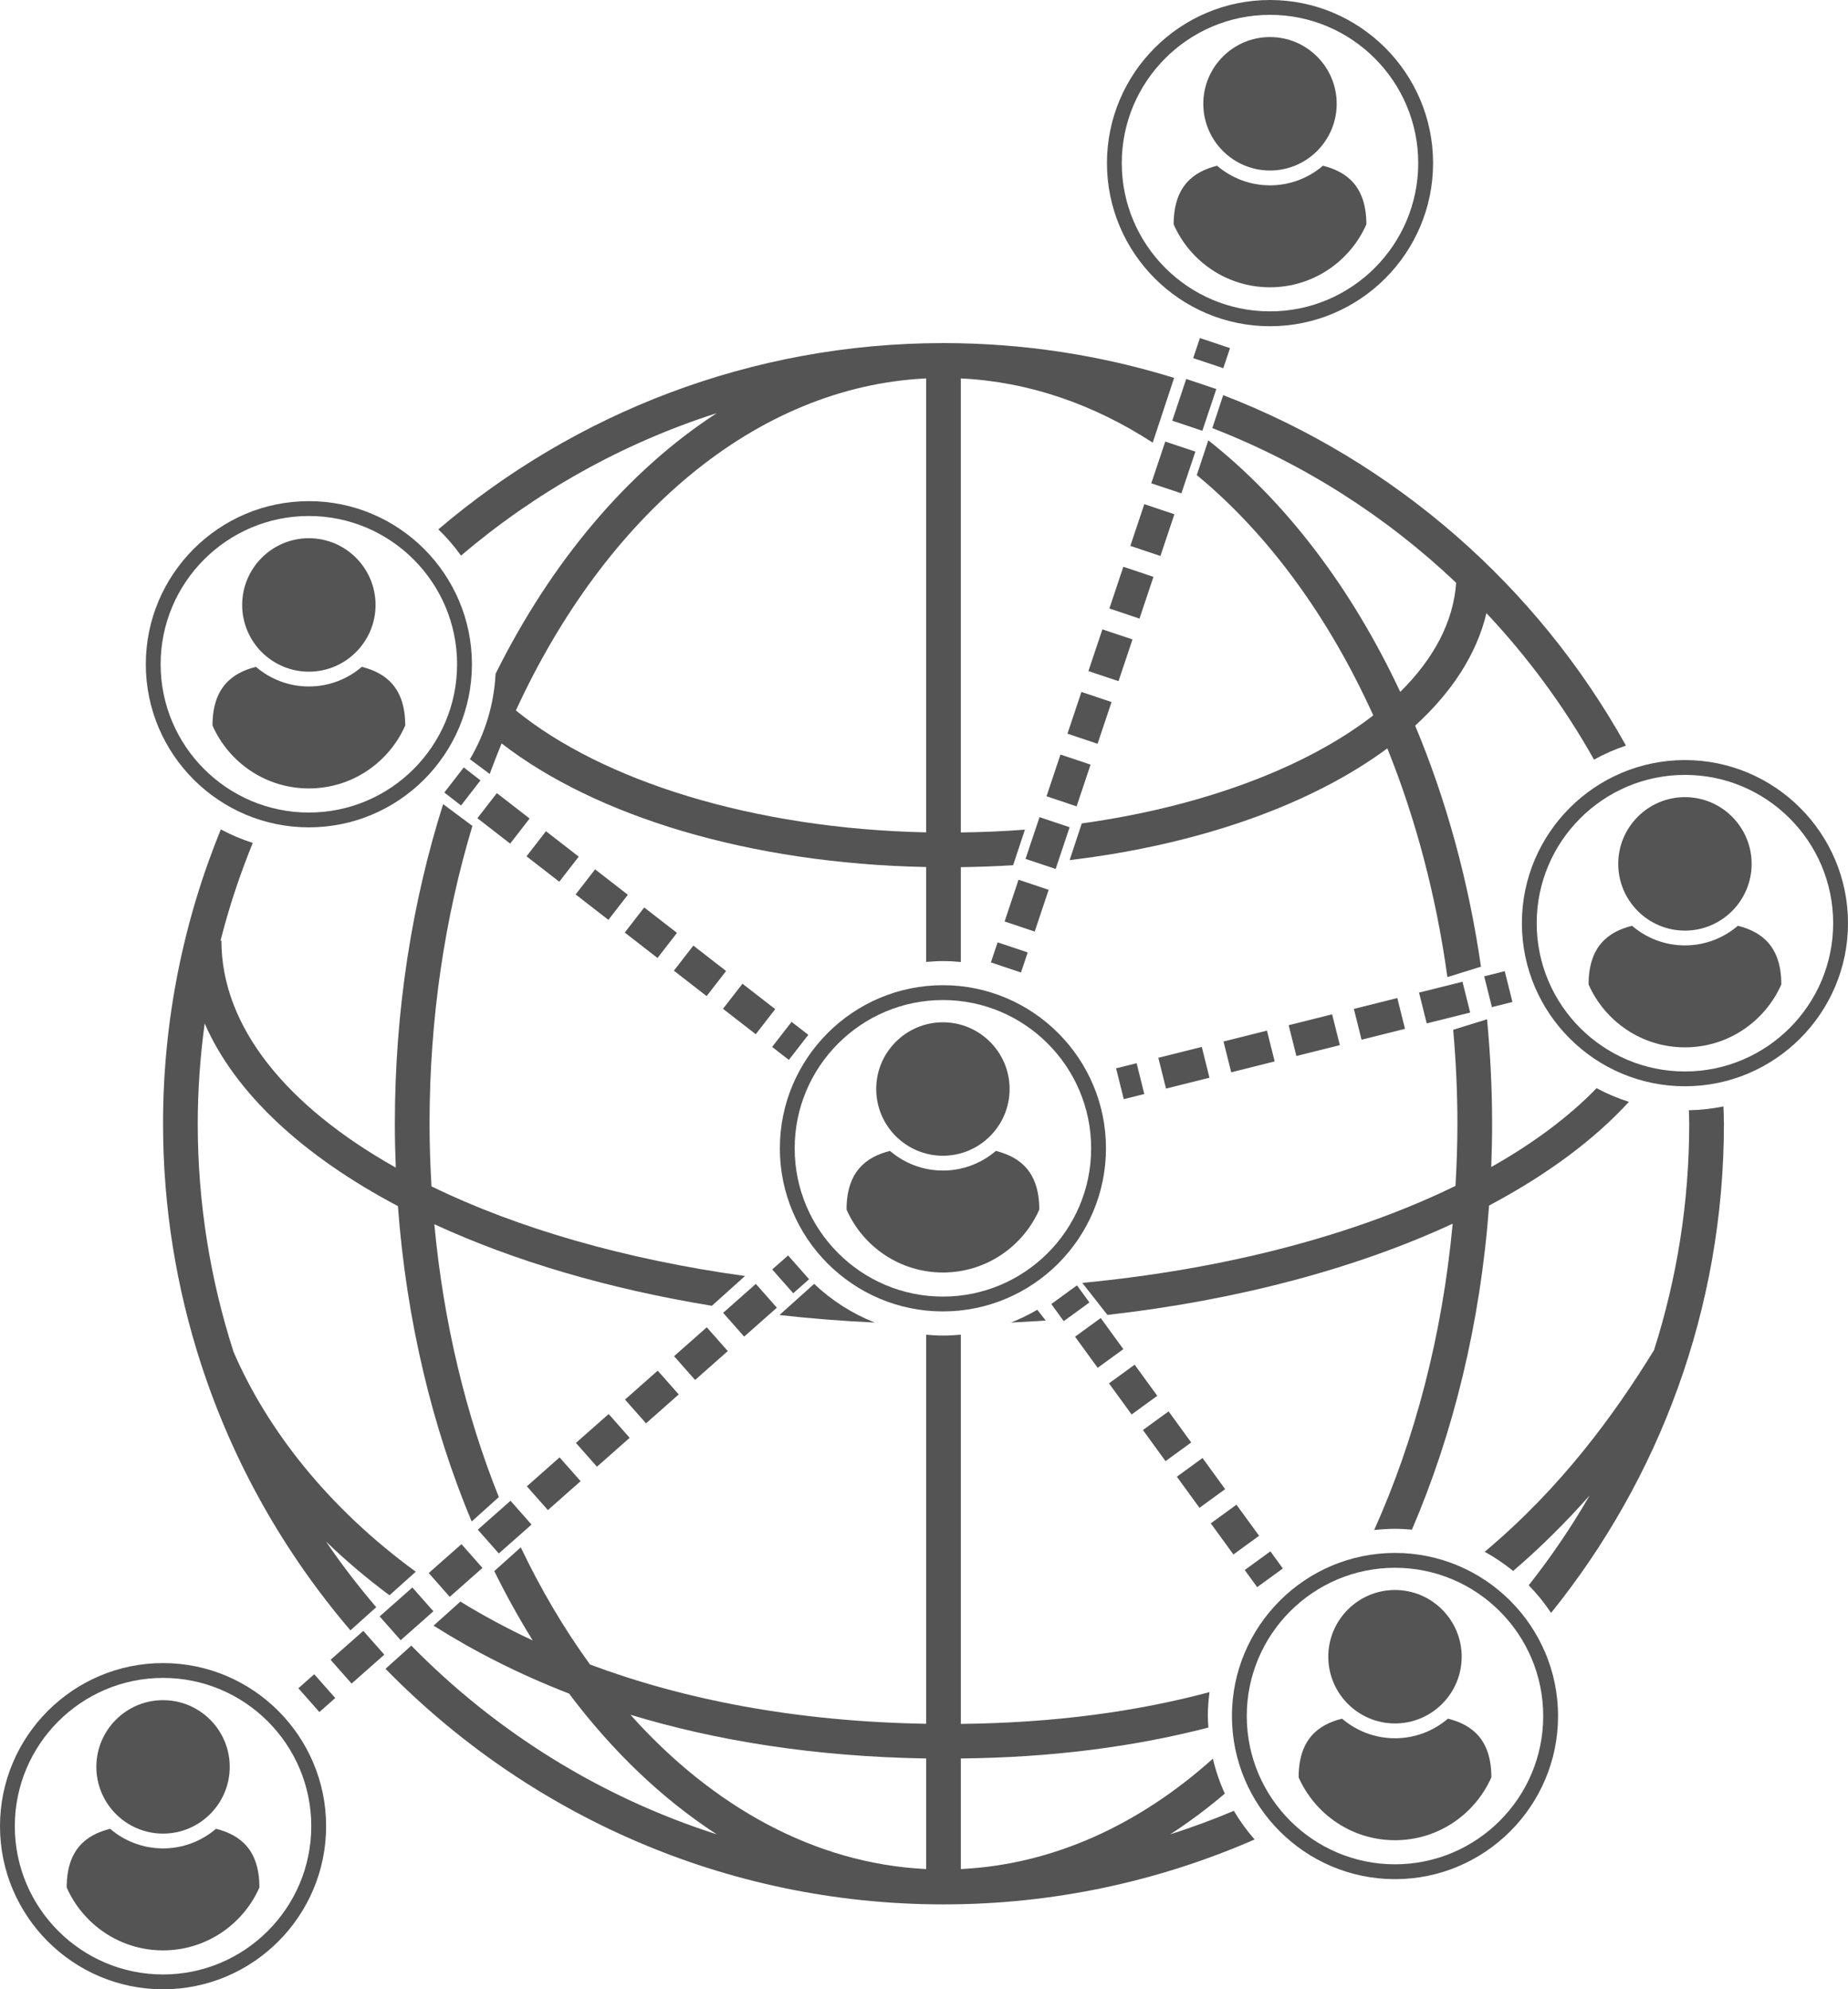 <?xml version="1.0" encoding="UTF-8" standalone="no"?><svg xmlns="http://www.w3.org/2000/svg" xmlns:xlink="http://www.w3.org/1999/xlink" fill="#000000" height="2114.5" preserveAspectRatio="xMidYMid meet" version="1" viewBox="0.0 0.0 1964.9 2114.5" width="1964.9" zoomAndPan="magnify"><defs><clipPath id="a"><path d="M 1618 807 L 1964.898 807 L 1964.898 1155 L 1618 1155 Z M 1618 807"/></clipPath><clipPath id="b"><path d="M 0 1767 L 347 1767 L 347 2114.539 L 0 2114.539 Z M 0 1767"/></clipPath></defs><g><g id="change1_1"><path d="M 1289.004 455.074 C 1386.113 492.746 1473.965 548.992 1548.262 619.469 C 1545.387 661.109 1524.27 700.445 1488.805 735.449 C 1436.906 624.73 1366.852 532.699 1284.719 468.035 L 1272.5 504.996 C 1348.121 567.426 1412.512 655.223 1460.133 760.426 C 1388.605 815.863 1278.918 857.375 1150.18 875.281 L 1137.312 914.258 C 1276.242 897.668 1394.852 854.863 1475.09 795.48 C 1505.031 869.742 1526.953 951.57 1538.949 1038.582 L 1540.305 1038.16 L 1540.305 1038.191 L 1574.641 1027.531 C 1561.402 935.684 1537.359 849.422 1504.668 771.309 C 1543.816 735.691 1570.066 695.262 1580.473 651.773 C 1624.605 698.707 1663.105 750.934 1694.848 807.473 C 1705.594 801.492 1716.953 796.508 1728.812 792.551 C 1634.68 623.32 1483.105 490.348 1300.586 420.02 L 1289.004 455.074" fill="#545454"/></g><g id="change1_2"><path d="M 984.727 1986.75 C 866.656 1981.031 757.992 1920.781 670.301 1822.719 C 761.465 1850.398 866.16 1867.262 984.727 1869.191 Z M 1244.191 1949.852 C 1264.18 1936.891 1283.609 1922.5 1302.309 1906.52 C 1296.898 1894.719 1292.641 1882.309 1289.609 1869.391 C 1211.172 1939.75 1119.621 1981.98 1021.609 1986.75 L 1021.609 1869.191 C 1116.41 1868.219 1204 1857.219 1284.828 1836.34 C 1284.578 1832.262 1284.211 1828.23 1284.211 1824.078 C 1284.211 1815.469 1284.949 1807.012 1286.02 1798.66 C 1209.621 1819.09 1122.129 1831.379 1021.609 1832.449 L 1021.609 1418.691 C 1015.328 1419.301 1008.988 1419.648 1002.559 1419.648 C 996.551 1419.648 990.605 1419.281 984.727 1418.75 L 984.727 1832.32 C 845.84 1829.969 726.988 1806.57 627.355 1769.328 C 599.977 1731.621 575.254 1689.922 553.711 1644.762 L 525.555 1670.031 C 538.219 1695.719 551.867 1720.328 566.445 1743.75 C 539.121 1731.012 513.48 1717.16 489.484 1702.422 L 460.996 1728 C 503.879 1755.148 551.801 1779.609 605.062 1800.219 C 651.094 1861.48 704.07 1912.191 762.133 1949.852 C 637.758 1910.078 526.695 1840.359 437.336 1749.238 L 409.902 1773.871 C 560.676 1928.23 770.855 2024.301 1003.16 2024.301 C 1120.719 2024.301 1232.559 1999.578 1333.98 1955.301 C 1325.691 1945.898 1318.309 1935.699 1311.891 1924.852 C 1289.828 1934.211 1267.211 1942.488 1244.191 1949.852" fill="#545454"/></g><g id="change1_3"><path d="M 1795.723 1180.133 C 1795.812 1184.941 1796.082 1189.672 1796.082 1194.5 C 1796.082 1278.371 1782.895 1359.199 1758.648 1435.16 C 1716.344 1503.828 1660.051 1581.281 1578.613 1649.492 C 1589.34 1655.352 1599.438 1662.211 1608.863 1669.879 C 1637.391 1645.441 1664.48 1618.641 1690.199 1589.609 C 1670.891 1623.051 1649.242 1654.941 1625.414 1685.082 C 1634.23 1694.09 1642.191 1703.91 1649.188 1714.461 C 1764.023 1572.082 1832.969 1391.242 1832.969 1194.5 C 1832.969 1188.32 1832.641 1182.223 1832.508 1176.062 C 1820.609 1178.57 1808.297 1179.863 1795.723 1180.133" fill="#545454"/></g><g id="change1_4"><path d="M 442.059 1670.672 C 347.277 1601.52 283.449 1518.199 248.348 1437.078 C 223.703 1360.57 210.246 1279.09 210.246 1194.5 C 210.246 1158.328 212.906 1122.801 217.617 1087.891 C 250.02 1162.238 322.551 1228.969 423.094 1282.059 C 432.094 1403.48 459.625 1517.121 501.504 1617.301 L 530.387 1591.352 C 495.352 1503.828 471.559 1405.789 461.812 1301.309 C 545.867 1340.09 646.219 1369.949 756.902 1387.988 L 792.16 1356.352 C 664.367 1338.699 550.043 1305.5 458.781 1261.121 C 457.527 1239.148 456.715 1216.961 456.715 1194.5 C 456.715 1082 473.051 974.988 502.285 877.941 L 471.172 854.762 C 438.289 958.531 419.832 1073.5 419.832 1194.5 C 419.832 1210.16 420.207 1225.699 420.812 1241.148 C 305.398 1176.262 235.426 1091.969 235.426 999.91 L 234.48 999.91 C 243.512 964.199 255.082 929.551 268.781 895.961 C 256.938 892.238 245.578 887.41 234.801 881.629 C 195.305 978.27 173.363 1083.852 173.363 1194.5 C 173.363 1283.512 187.625 1369.23 213.684 1449.691 L 213.598 1449.73 C 213.719 1450.02 213.871 1450.328 214.016 1450.629 C 248.105 1555.422 302.531 1651.07 372.602 1733 L 400.035 1708.398 C 381.016 1686.09 363.078 1662.871 346.59 1638.539 C 367.098 1658.391 389.652 1677.5 414.117 1695.738 L 442.059 1670.672" fill="#545454"/></g><g id="change1_5"><path d="M 984.723 884.777 C 800.805 880.84 640.402 829.977 548.527 755.184 C 643.402 549.152 802.945 411.051 984.723 402.227 Z M 762.121 439.145 C 667.527 500.477 586.414 596.676 526.926 716.223 C 525.246 749.246 515.566 780.121 499.648 807.012 L 520.695 822.707 C 524.738 811.715 528.945 800.883 533.332 790.234 C 632.922 867.293 795.848 917.824 984.723 921.621 L 984.723 1022.504 C 990.602 1021.977 996.547 1021.602 1002.559 1021.602 C 1008.984 1021.602 1015.328 1021.953 1021.605 1022.566 L 1021.605 921.762 C 1040.414 921.516 1058.965 920.828 1077.234 919.691 L 1089.75 881.879 C 1067.445 883.609 1044.688 884.574 1021.605 884.863 L 1021.605 402.25 C 1094.047 405.758 1162.945 429.805 1225.648 470.527 L 1248.387 401.691 C 1170.844 377.676 1088.504 364.688 1003.156 364.688 C 798.441 364.688 610.938 439.359 466.074 562.699 C 474.949 571.211 482.992 580.562 490.164 590.59 C 569.09 523.441 661.211 471.418 762.121 439.145" fill="#545454"/></g><g id="change1_6"><path d="M 1111.859 1403.68 L 1102.879 1392.23 C 1094 1397.441 1084.699 1401.988 1075.012 1405.809 C 1087.371 1405.219 1099.641 1404.512 1111.859 1403.68" fill="#545454"/></g><g id="change1_7"><path d="M 865.656 1364.699 L 828.766 1397.828 C 861.836 1401.531 895.652 1404.23 930.094 1405.809 C 905.957 1396.32 884.137 1382.281 865.656 1364.699" fill="#545454"/></g><g id="change1_8"><path d="M 1483.223 1625.07 C 1489.301 1625.07 1495.293 1625.449 1501.234 1625.98 C 1545.246 1523.562 1574.082 1406.602 1583.273 1281.441 C 1644.02 1249.23 1694.48 1212.082 1731.957 1171.211 C 1719.98 1167.453 1708.484 1162.551 1697.582 1156.703 C 1668.086 1187.121 1630.262 1215.293 1585.559 1240.531 C 1586.145 1225.281 1586.492 1209.953 1586.492 1194.5 C 1586.492 1156.812 1584.559 1119.793 1581.117 1083.434 L 1545.129 1094.613 C 1547.988 1127.352 1549.613 1160.641 1549.613 1194.5 C 1549.613 1216.762 1548.816 1238.75 1547.57 1260.551 C 1441.551 1312.32 1304.301 1349.082 1150.742 1363.641 L 1177.477 1397.703 C 1316.816 1381.973 1442.699 1347.93 1544.566 1300.742 C 1533.547 1419.609 1504.336 1530.18 1461.102 1626.371 C 1468.379 1625.582 1475.734 1625.07 1483.223 1625.07" fill="#545454"/></g><g id="change1_9"><path d="M 1058.852 1223.391 C 1043.691 1236.359 1024.039 1244.25 1002.559 1244.25 C 981.094 1244.25 961.449 1236.359 946.285 1223.391 C 920.316 1229.871 900.109 1245.891 900.109 1285.75 C 917.469 1325.102 956.777 1352.629 1002.559 1352.629 C 1048.34 1352.629 1087.648 1325.102 1105.031 1285.75 C 1105.031 1245.891 1084.82 1229.871 1058.852 1223.391" fill="#545454"/></g><g id="change1_10"><path d="M 1002.559 1228.512 C 1041.672 1228.512 1073.469 1196.672 1073.469 1157.559 C 1073.469 1118.5 1041.672 1086.66 1002.559 1086.66 C 963.449 1086.66 931.641 1118.5 931.641 1157.559 C 931.641 1196.672 963.449 1228.512 1002.559 1228.512" fill="#545454"/></g><g id="change1_11"><path d="M 1002.559 1378.23 C 915.656 1378.23 844.949 1307.531 844.949 1220.629 C 844.949 1133.719 915.656 1063.012 1002.559 1063.012 C 1089.461 1063.012 1160.172 1133.719 1160.172 1220.629 C 1160.172 1307.531 1089.461 1378.23 1002.559 1378.23 Z M 1175.93 1220.629 C 1175.93 1125.02 1098.16 1047.238 1002.559 1047.238 C 906.977 1047.238 829.195 1125.02 829.195 1220.629 C 829.195 1316.199 906.977 1393.988 1002.559 1393.988 C 1098.16 1393.988 1175.93 1316.199 1175.93 1220.629" fill="#545454"/></g><g id="change1_12"><path d="M 1539.531 1826.871 C 1524.371 1839.84 1504.719 1847.719 1483.23 1847.719 C 1461.762 1847.719 1442.121 1839.84 1426.961 1826.871 C 1400.988 1833.352 1380.781 1849.371 1380.781 1889.25 C 1398.141 1928.559 1437.461 1956.09 1483.23 1956.09 C 1529.012 1956.09 1568.32 1928.559 1585.699 1889.25 C 1585.699 1849.371 1565.5 1833.352 1539.531 1826.871" fill="#545454"/></g><g id="change1_13"><path d="M 1483.23 1831.969 C 1522.34 1831.969 1554.148 1800.129 1554.148 1761.02 C 1554.148 1721.949 1522.34 1690.109 1483.23 1690.109 C 1444.121 1690.109 1412.32 1721.949 1412.32 1761.02 C 1412.32 1800.129 1444.121 1831.969 1483.23 1831.969" fill="#545454"/></g><g id="change1_14"><path d="M 1483.23 1981.688 C 1396.324 1981.688 1325.629 1911.008 1325.629 1824.078 C 1325.629 1737.18 1396.324 1666.492 1483.23 1666.492 C 1570.137 1666.492 1640.836 1737.18 1640.836 1824.078 C 1640.836 1911.008 1570.137 1981.688 1483.23 1981.688 Z M 1483.23 1650.719 C 1387.645 1650.719 1309.867 1728.5 1309.867 1824.078 C 1309.867 1919.68 1387.645 1997.469 1483.23 1997.469 C 1578.84 1997.469 1656.617 1919.68 1656.617 1824.078 C 1656.617 1728.5 1578.84 1650.719 1483.23 1650.719" fill="#545454"/></g><g id="change1_15"><path d="M 328.395 838.078 C 374.172 838.078 413.484 810.57 430.863 771.219 C 430.863 731.359 410.66 715.34 384.688 708.84 C 369.527 721.82 349.883 729.711 328.395 729.711 C 306.938 729.711 287.281 721.82 272.121 708.84 C 246.16 715.34 225.945 731.359 225.945 771.219 C 243.316 810.57 282.625 838.078 328.395 838.078" fill="#545454"/></g><g id="change1_16"><path d="M 328.395 713.98 C 367.516 713.98 399.309 682.141 399.309 643.031 C 399.309 603.941 367.516 572.102 328.395 572.102 C 289.281 572.102 257.488 603.941 257.488 643.031 C 257.488 682.141 289.281 713.98 328.395 713.98" fill="#545454"/></g><g id="change1_17"><path d="M 328.395 548.48 C 415.309 548.48 486.004 619.191 486.004 706.09 C 486.004 792.988 415.309 863.699 328.395 863.699 C 241.492 863.699 170.797 792.988 170.797 706.09 C 170.797 619.191 241.492 548.48 328.395 548.48 Z M 328.395 879.449 C 423.996 879.449 501.777 801.672 501.777 706.09 C 501.777 610.488 423.996 532.699 328.395 532.699 C 232.812 532.699 155.039 610.488 155.039 706.09 C 155.039 801.672 232.812 879.449 328.395 879.449" fill="#545454"/></g><g id="change1_18"><path d="M 1847.82 984.066 C 1832.656 997.047 1813.008 1004.938 1791.523 1004.938 C 1770.059 1004.938 1750.41 997.047 1735.258 984.066 C 1709.289 990.566 1689.07 1006.566 1689.07 1046.445 C 1706.43 1085.797 1745.742 1113.309 1791.523 1113.309 C 1837.305 1113.309 1876.613 1085.797 1893.996 1046.445 C 1893.996 1006.566 1873.789 990.566 1847.82 984.066" fill="#545454"/></g><g id="change1_19"><path d="M 1791.516 989.211 C 1830.629 989.211 1862.438 957.371 1862.438 918.238 C 1862.438 879.172 1830.629 847.328 1791.516 847.328 C 1752.406 847.328 1720.594 879.172 1720.594 918.238 C 1720.594 957.371 1752.406 989.211 1791.516 989.211" fill="#545454"/></g><g clip-path="url(#a)" id="change1_69"><path d="M 1791.52 1138.93 C 1704.617 1138.93 1633.906 1068.219 1633.906 981.32 C 1633.906 894.398 1704.617 823.684 1791.52 823.684 C 1878.422 823.684 1949.133 894.398 1949.133 981.32 C 1949.133 1068.219 1878.422 1138.93 1791.52 1138.93 Z M 1791.52 807.93 C 1695.938 807.93 1618.16 885.719 1618.16 981.32 C 1618.16 1076.898 1695.938 1154.66 1791.52 1154.66 C 1887.125 1154.66 1964.898 1076.898 1964.898 981.32 C 1964.898 885.719 1887.125 807.93 1791.52 807.93" fill="#545454"/></g><g id="change1_20"><path d="M 1350.324 305.379 C 1396.109 305.379 1435.41 277.871 1452.797 238.535 C 1452.797 198.672 1432.594 182.641 1406.621 176.16 C 1391.461 189.121 1371.812 197.008 1350.324 197.008 C 1328.859 197.008 1309.215 189.121 1294.055 176.16 C 1268.094 182.641 1247.898 198.672 1247.898 238.535 C 1265.25 277.871 1304.555 305.379 1350.324 305.379" fill="#545454"/></g><g id="change1_21"><path d="M 1350.34 181.25 C 1389.461 181.25 1421.25 149.422 1421.25 110.312 C 1421.25 71.227 1389.461 39.387 1350.34 39.387 C 1311.23 39.387 1279.426 71.227 1279.426 110.312 C 1279.426 149.422 1311.23 181.25 1350.34 181.25" fill="#545454"/></g><g id="change1_22"><path d="M 1350.336 15.773 C 1437.238 15.773 1507.938 86.473 1507.938 173.375 C 1507.938 260.293 1437.238 330.977 1350.336 330.977 C 1263.43 330.977 1192.73 260.293 1192.73 173.375 C 1192.73 86.473 1263.43 15.773 1350.336 15.773 Z M 1350.336 346.766 C 1445.941 346.766 1523.727 268.969 1523.727 173.375 C 1523.727 77.797 1445.941 0 1350.336 0 C 1254.75 0 1176.98 77.797 1176.98 173.375 C 1176.98 268.969 1254.75 346.766 1350.336 346.766" fill="#545454"/></g><g id="change1_23"><path d="M 229.648 1943.941 C 214.488 1956.91 194.844 1964.789 173.355 1964.789 C 151.898 1964.789 132.242 1956.91 117.082 1943.941 C 91.121 1950.422 70.906 1966.441 70.906 2006.32 C 88.277 2045.648 127.586 2073.191 173.355 2073.191 C 219.133 2073.191 258.445 2045.648 275.824 2006.32 C 275.824 1966.441 255.621 1950.422 229.648 1943.941" fill="#545454"/></g><g id="change1_24"><path d="M 173.355 1949.059 C 212.477 1949.059 244.27 1917.219 244.27 1878.109 C 244.27 1839.039 212.477 1807.211 173.355 1807.211 C 134.242 1807.211 102.449 1839.039 102.449 1878.109 C 102.449 1917.219 134.242 1949.059 173.355 1949.059" fill="#545454"/></g><g clip-path="url(#b)" id="change1_70"><path d="M 173.355 2098.781 C 86.453 2098.781 15.754 2028.078 15.754 1941.172 C 15.754 1854.27 86.453 1783.559 173.355 1783.559 C 260.266 1783.559 330.965 1854.27 330.965 1941.172 C 330.965 2028.078 260.266 2098.781 173.355 2098.781 Z M 173.355 1767.789 C 77.773 1767.789 0 1845.57 0 1941.172 C 0 2036.75 77.773 2114.539 173.355 2114.539 C 268.957 2114.539 346.742 2036.75 346.742 1941.172 C 346.742 1845.57 268.957 1767.789 173.355 1767.789" fill="#545454"/></g><g id="change1_25"><path d="M 1208.512 1130.148 L 1186.68 1135.609 L 1194.871 1168.352 L 1216.699 1162.891 L 1208.512 1130.148" fill="#545454"/></g><g id="change1_26"><path d="M 1416.391 1078.191 L 1370.191 1089.738 L 1378.391 1122.48 L 1424.59 1110.93 L 1416.391 1078.191" fill="#545454"/></g><g id="change1_27"><path d="M 1347.109 1095.512 L 1300.91 1107.059 L 1309.09 1139.801 L 1355.289 1128.25 L 1347.109 1095.512" fill="#545454"/></g><g id="change1_28"><path d="M 1555 1043.551 L 1508.801 1055.09 L 1516.969 1087.828 L 1563.172 1076.289 L 1555 1043.551" fill="#545454"/></g><g id="change1_29"><path d="M 1485.699 1060.871 L 1439.512 1072.422 L 1447.68 1105.16 L 1493.879 1093.609 L 1485.699 1060.871" fill="#545454"/></g><g id="change1_30"><path d="M 1277.809 1112.84 L 1231.609 1124.379 L 1239.789 1157.121 L 1285.98 1145.578 L 1277.809 1112.84" fill="#545454"/></g><g id="change1_31"><path d="M 1578.09 1037.781 L 1586.281 1070.52 L 1608.109 1065.059 L 1599.922 1032.32 L 1578.09 1037.781" fill="#545454"/></g><g id="change1_32"><path d="M 1053.57 1023.012 L 1085.578 1033.738 L 1092.719 1012.398 L 1060.711 1001.68 L 1053.57 1023.012" fill="#545454"/></g><g id="change1_33"><path d="M 1179.551 646.809 L 1211.559 657.531 L 1226.422 613.172 L 1194.398 602.449 L 1179.551 646.809" fill="#545454"/></g><g id="change1_34"><path d="M 1157.27 713.34 L 1189.27 724.059 L 1204.129 679.711 L 1172.129 668.988 L 1157.27 713.34" fill="#545454"/></g><g id="change1_35"><path d="M 1201.84 580.262 L 1233.828 590.988 L 1248.68 546.629 L 1216.691 535.91 L 1201.84 580.262" fill="#545454"/></g><g id="change1_36"><path d="M 1224.121 513.723 L 1256.117 524.453 L 1270.984 480.094 L 1238.977 469.363 L 1224.121 513.723" fill="#545454"/></g><g id="change1_37"><path d="M 1134.988 779.891 L 1167 790.609 L 1181.859 746.25 L 1149.84 735.52 L 1134.988 779.891" fill="#545454"/></g><g id="change1_38"><path d="M 1246.422 447.188 L 1278.406 457.898 L 1293.266 413.551 L 1261.27 402.828 L 1246.422 447.188" fill="#545454"/></g><g id="change1_39"><path d="M 1112.711 846.422 L 1144.699 857.141 L 1159.559 812.781 L 1127.57 802.051 L 1112.711 846.422" fill="#545454"/></g><g id="change1_40"><path d="M 1090.422 912.961 L 1122.43 923.691 L 1137.281 879.32 L 1105.27 868.602 L 1090.422 912.961" fill="#545454"/></g><g id="change1_41"><path d="M 1068.141 979.5 L 1100.148 990.219 L 1115 945.852 L 1082.988 935.129 L 1068.141 979.5" fill="#545454"/></g><g id="change1_42"><path d="M 1307.832 370.047 L 1275.816 359.324 L 1268.676 380.656 L 1300.691 391.379 L 1307.832 370.047" fill="#545454"/></g><g id="change1_43"><path d="M 859.43 1099.969 L 841.652 1086.191 L 820.977 1112.859 L 838.754 1126.648 L 859.43 1099.969" fill="#545454"/></g><g id="change1_44"><path d="M 716.508 1031.809 L 751.32 1058.828 L 772.023 1032.148 L 737.207 1005.141 L 716.508 1031.809" fill="#545454"/></g><g id="change1_45"><path d="M 559.832 910.238 L 594.656 937.25 L 615.336 910.578 L 580.508 883.559 L 559.832 910.238" fill="#545454"/></g><g id="change1_46"><path d="M 768.738 1072.328 L 803.551 1099.352 L 824.254 1072.672 L 789.434 1045.66 L 768.738 1072.328" fill="#545454"/></g><g id="change1_47"><path d="M 507.602 869.719 L 542.43 896.73 L 563.105 870.059 L 528.281 843.051 L 507.602 869.719" fill="#545454"/></g><g id="change1_48"><path d="M 612.051 950.77 L 646.867 977.781 L 667.562 951.109 L 632.746 924.09 L 612.051 950.77" fill="#545454"/></g><g id="change1_49"><path d="M 664.277 991.281 L 699.094 1018.301 L 719.793 991.621 L 684.977 964.609 L 664.277 991.281" fill="#545454"/></g><g id="change1_50"><path d="M 472.422 842.422 L 490.199 856.211 L 510.875 829.531 L 493.102 815.738 L 472.422 842.422" fill="#545454"/></g><g id="change1_51"><path d="M 317.242 1794.559 L 339.59 1819.852 L 356.453 1804.949 L 334.105 1779.66 L 317.242 1794.559" fill="#545454"/></g><g id="change1_52"><path d="M 721.672 1482.238 L 699.324 1456.949 L 664.543 1487.68 L 686.891 1512.969 L 721.672 1482.238" fill="#545454"/></g><g id="change1_53"><path d="M 565.148 1620.551 L 542.805 1595.262 L 508.02 1625.988 L 530.363 1651.281 L 565.148 1620.551" fill="#545454"/></g><g id="change1_54"><path d="M 617.324 1574.441 L 594.977 1549.148 L 560.195 1579.891 L 582.539 1605.18 L 617.324 1574.441" fill="#545454"/></g><g id="change1_55"><path d="M 669.496 1528.34 L 647.152 1503.051 L 612.367 1533.789 L 634.715 1559.078 L 669.496 1528.34" fill="#545454"/></g><g id="change1_56"><path d="M 460.801 1712.738 L 438.453 1687.449 L 403.672 1718.191 L 426.016 1743.48 L 460.801 1712.738" fill="#545454"/></g><g id="change1_57"><path d="M 512.977 1666.648 L 490.629 1641.359 L 455.844 1672.09 L 478.191 1697.379 L 512.977 1666.648" fill="#545454"/></g><g id="change1_58"><path d="M 351.496 1764.289 L 373.844 1789.578 L 408.629 1758.852 L 386.281 1733.551 L 351.496 1764.289" fill="#545454"/></g><g id="change1_59"><path d="M 773.832 1436.141 L 751.488 1410.852 L 716.719 1441.578 L 739.062 1466.871 L 773.832 1436.141" fill="#545454"/></g><g id="change1_60"><path d="M 826.008 1390.031 L 803.66 1364.738 L 768.879 1395.48 L 791.227 1420.77 L 826.008 1390.031" fill="#545454"/></g><g id="change1_61"><path d="M 860.262 1359.781 L 837.918 1334.488 L 821.055 1349.379 L 843.398 1374.672 L 860.262 1359.781" fill="#545454"/></g><g id="change1_62"><path d="M 1158.328 1384.469 L 1145.09 1366.281 L 1117.801 1386.141 L 1131.039 1404.34 L 1158.328 1384.469" fill="#545454"/></g><g id="change1_63"><path d="M 1338.73 1632.48 L 1314.672 1599.422 L 1287.379 1619.281 L 1311.441 1652.34 L 1338.73 1632.48" fill="#545454"/></g><g id="change1_64"><path d="M 1302.648 1582.891 L 1278.59 1549.82 L 1251.301 1569.68 L 1275.359 1602.75 L 1302.648 1582.891" fill="#545454"/></g><g id="change1_65"><path d="M 1230.48 1483.691 L 1206.43 1450.621 L 1179.141 1470.461 L 1203.191 1503.531 L 1230.48 1483.691" fill="#545454"/></g><g id="change1_66"><path d="M 1266.559 1533.289 L 1242.512 1500.23 L 1215.219 1520.07 L 1239.27 1553.141 L 1266.559 1533.289" fill="#545454"/></g><g id="change1_67"><path d="M 1194.398 1434.09 L 1170.352 1401.02 L 1143.059 1420.859 L 1167.109 1453.93 L 1194.398 1434.09" fill="#545454"/></g><g id="change1_68"><path d="M 1363.988 1667.219 L 1350.75 1649.031 L 1323.461 1668.891 L 1336.699 1687.078 L 1363.988 1667.219" fill="#545454"/></g></g></svg>